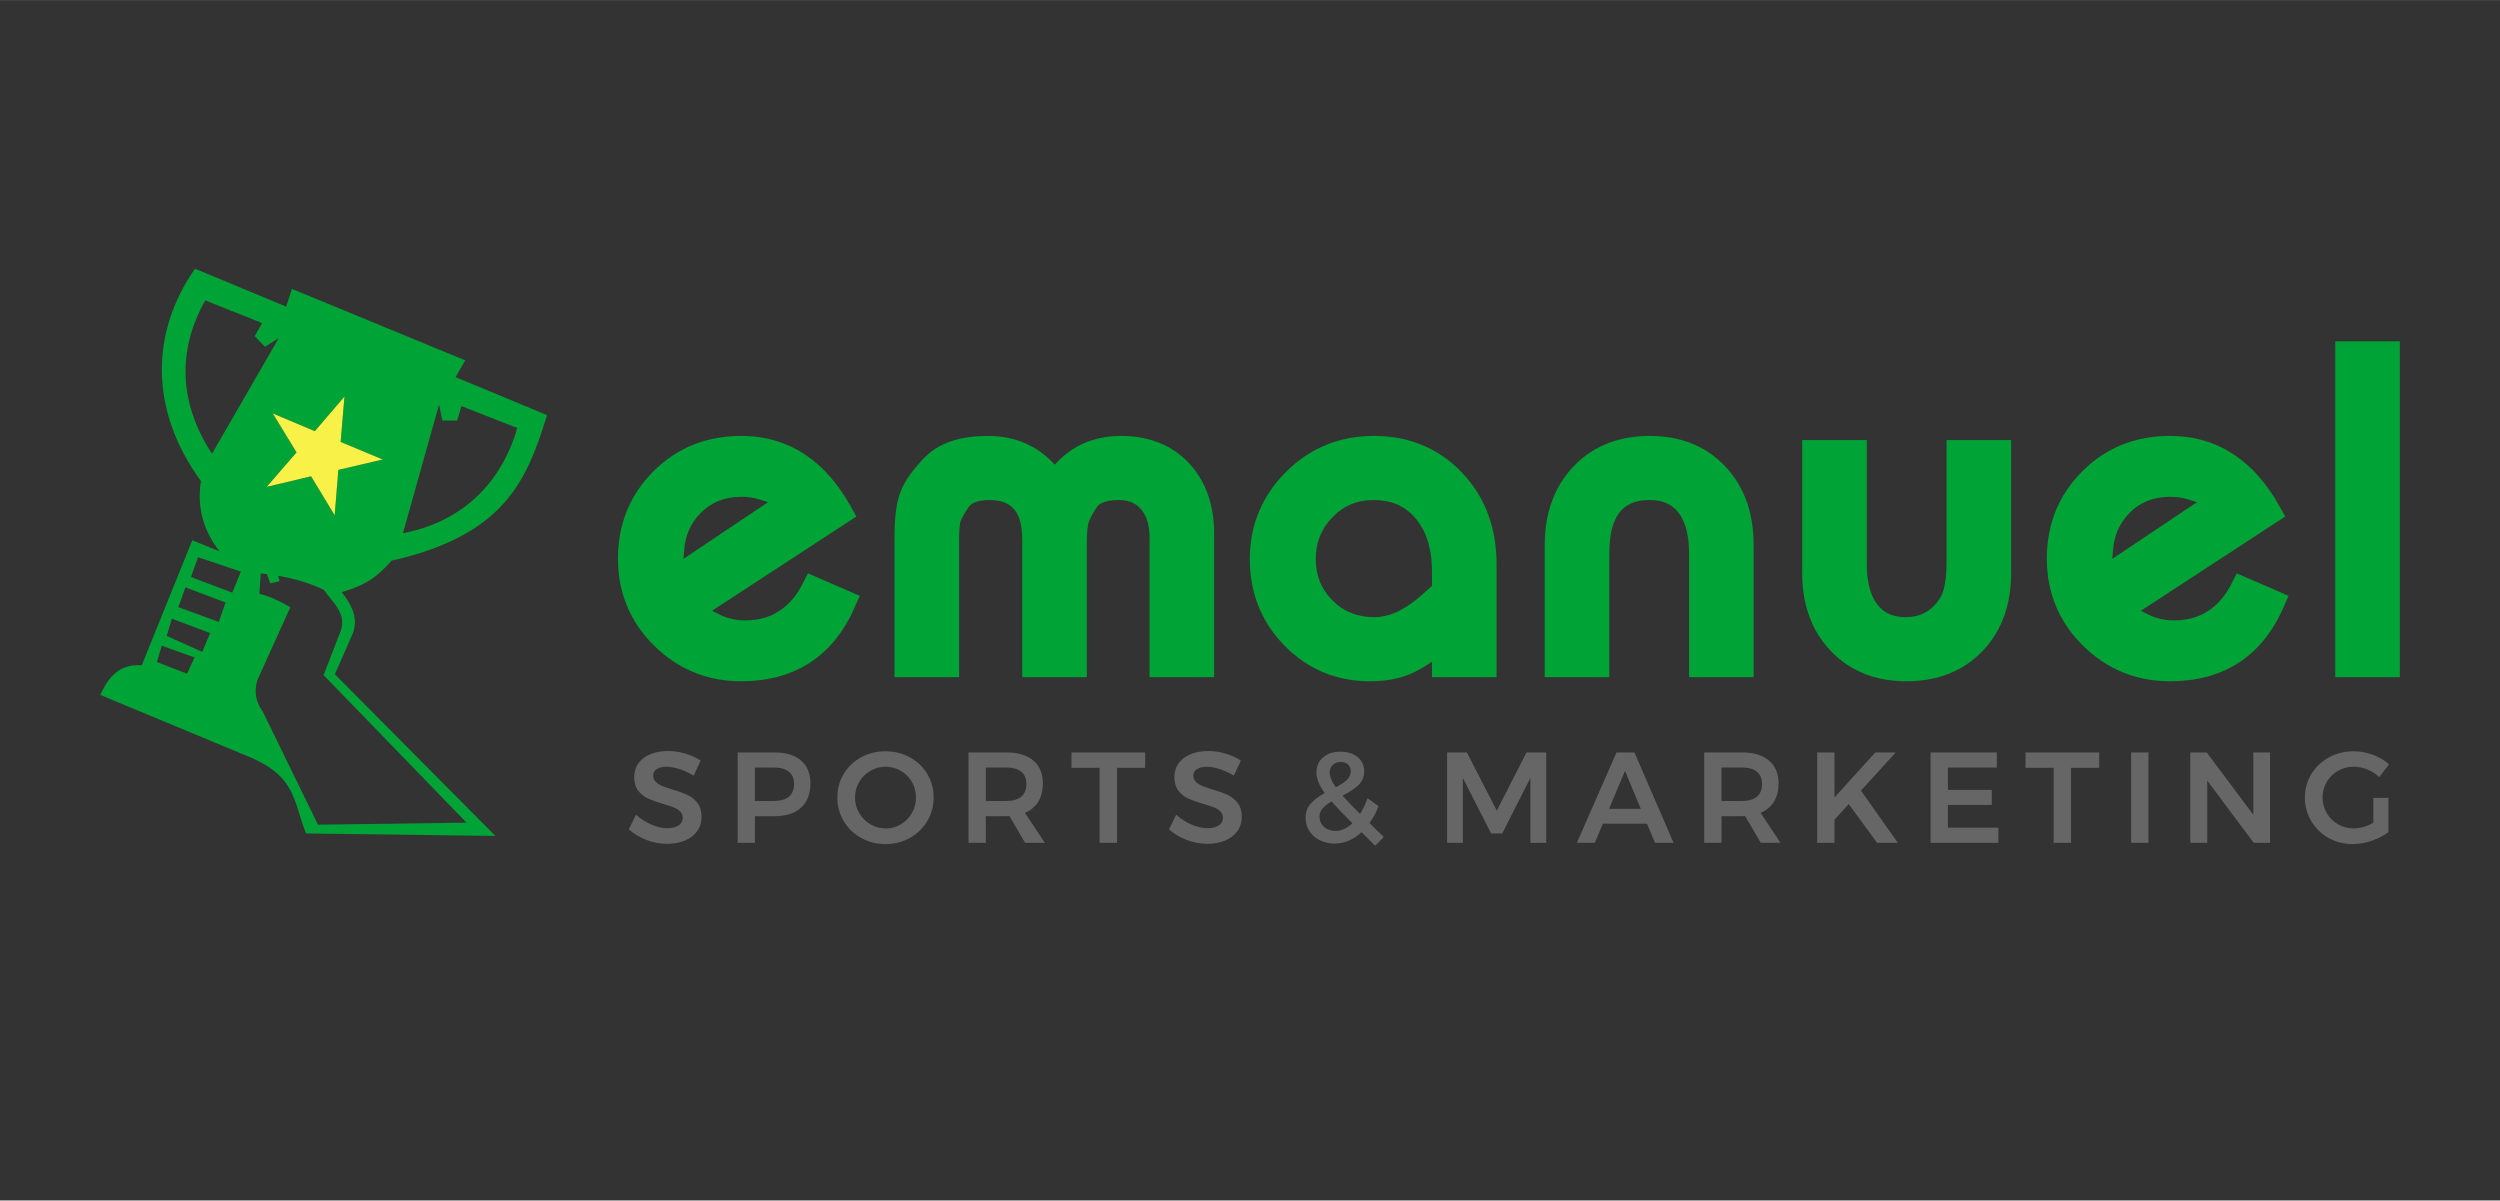 <?xml version="1.0" encoding="UTF-8"?> <svg xmlns="http://www.w3.org/2000/svg" xmlns:xlink="http://www.w3.org/1999/xlink" xmlns:xodm="http://www.corel.com/coreldraw/odm/2003" xml:space="preserve" width="581px" height="279px" version="1.1" style="shape-rendering:geometricPrecision; text-rendering:geometricPrecision; image-rendering:optimizeQuality; fill-rule:evenodd; clip-rule:evenodd" viewBox="0 0 734.15 352.52"><rect x="0" y="0" width="734.15" height="352.52" fill="#333333" stroke="none"/> <defs> <style type="text/css"> .fil3 {fill:none} .fil0 {fill:#00A335} .fil2 {fill:#F8F148} .fil1 {fill:#666666;fill-rule:nonzero} </style> </defs> <g id="Camada_x0020_1">  <g id="_2524564002080"> <path class="fil0" d="M704.73 198.83l0 -98.6 -18.96 0 0 98.6 18.96 0zm-453.24 -47.16l-1.87 -3.32c-6.98,-12.4 -17.36,-20.35 -31.98,-20.35 -9.95,0 -18.7,3.33 -25.76,10.4 -7.04,7.03 -10.41,15.71 -10.41,25.62 0,9.96 3.53,18.59 10.63,25.58 7.05,6.95 15.64,10.45 25.54,10.45 15.49,0 26.84,-7.14 33.17,-21.34l1.67 -3.75 -15.22 -6.6 -1.74 3.38c-1.23,2.37 -2.8,4.52 -4.83,6.27 -3.4,2.94 -7.38,4.16 -11.83,4.16 -2.71,0 -5.31,-0.55 -7.72,-1.79l-2.04 -1.04 42.39 -27.67zm-50.56 9.7c0.34,-4.1 1.82,-7.66 4.72,-10.62 3.31,-3.39 7.29,-4.87 11.99,-4.87 1.79,0 3.59,0.2 5.3,0.74l2.62 0.84 -24.87 16.65 0.24 -2.74zm61.75 37.46l18.97 0 0 -39.41c0,-1.91 -0.05,-4.1 0.34,-6.02 0.3,-1.27 1.66,-3.32 2.42,-4.44 1.25,-1.85 4.13,-2.13 6.18,-2.13 7.91,0 9.61,5.16 9.61,12.05l0 39.95 18.96 0 0 -38.87c0,-1.99 0,-4.27 0.44,-6.2 0.35,-1.53 1.66,-3.56 2.54,-4.88 1.2,-1.8 4.39,-2.05 6.37,-2.05 2.57,0 4.81,0.66 6.54,2.66 2,2.3 2.53,5.48 2.53,8.44l0 40.9 18.96 0 0 -42.12c0,-7.7 -2.03,-15.02 -7.4,-20.73 -5.32,-5.66 -12.3,-7.98 -19.96,-7.98 -7.14,0 -13.49,2.32 -18.48,7.47l-0.94 0.97 -0.95 -0.96c-5.1,-5.15 -11.54,-7.48 -18.77,-7.48 -6.73,0 -13.8,1.42 -18.64,6.46 -2.86,2.98 -5.92,6.71 -7.23,10.69 -1.27,3.9 -1.49,8.56 -1.49,12.64l0 41.04zm157.84 0l18.96 0 0 -33.18c0,-10.21 -3.07,-19.47 -10.2,-26.92 -6.99,-7.3 -15.77,-10.73 -25.82,-10.73 -10.02,0 -18.74,3.5 -25.84,10.6 -7.02,7.03 -10.6,15.62 -10.6,25.56 0,9.82 3.32,18.45 10.24,25.47 6.83,6.93 15.25,10.42 24.98,10.42 3.68,0 7.41,-0.46 10.87,-1.74 1.89,-0.69 3.68,-1.62 5.37,-2.7l2.04 -1.3 0 4.52zm0 -26.79l-3.11 2.76c-3.79,3.36 -8.58,6.42 -13.82,6.42 -4.79,0 -8.88,-1.49 -12.29,-4.9 -3.39,-3.38 -4.91,-7.4 -4.91,-12.16 0,-4.81 1.56,-8.88 4.94,-12.33 3.32,-3.39 7.25,-5 11.99,-5 4.96,0 9.15,1.53 12.39,5.39 3.68,4.36 4.81,10.03 4.81,15.6l0 4.22zm94.45 26.79l0 -38.87c0,-8.61 -2.34,-16.69 -8.36,-23.04 -5.93,-6.26 -13.6,-8.92 -22.11,-8.92 -8.63,0 -16.44,2.64 -22.46,8.99 -6.04,6.37 -8.42,14.45 -8.42,23.11l0 38.73 18.96 0 0 -35.75c0,-8.36 1.71,-16.25 11.78,-16.25 3.35,0 6.31,0.88 8.46,3.6 2.58,3.27 3.19,8.05 3.19,12.11l0 36.29 18.96 0zm56.66 -69.61l0 35.48c0,2.99 -0.22,8.24 -1.81,10.76 -1.12,1.78 -2.55,3.35 -4.41,4.37 -1.77,0.97 -3.68,1.39 -5.7,1.39 -3.32,0 -6.2,-0.91 -8.32,-3.6 -2.57,-3.25 -3.19,-7.94 -3.19,-11.97l0 -36.43 -18.96 0 0 39c0,8.63 2.37,16.69 8.45,23 5.98,6.2 13.66,8.83 22.16,8.83 8.54,0 16.29,-2.6 22.29,-8.83 6.09,-6.31 8.45,-14.37 8.45,-23l0 -39 -18.96 0zm99.45 22.45l-1.86 -3.32c-6.98,-12.4 -17.37,-20.35 -31.99,-20.35 -9.94,0 -18.69,3.33 -25.76,10.4 -7.03,7.03 -10.4,15.71 -10.4,25.62 0,9.96 3.53,18.59 10.63,25.58 7.04,6.95 15.64,10.45 25.53,10.45 15.5,0 26.85,-7.14 33.17,-21.34l1.67 -3.75 -15.22 -6.6 -1.74 3.38c-1.22,2.37 -2.8,4.52 -4.82,6.27 -3.4,2.94 -7.38,4.16 -11.84,4.16 -2.71,0 -5.3,-0.55 -7.72,-1.79l-2.03 -1.04 42.38 -27.67zm-50.56 9.7c0.35,-4.1 1.82,-7.66 4.72,-10.62 3.31,-3.39 7.29,-4.87 11.99,-4.87 1.8,0 3.6,0.2 5.31,0.74l2.62 0.84 -24.87 16.65 0.23 -2.74z"></path> <path class="fil1" d="M203.71 227.77c-1.36,-0.83 -2.76,-1.48 -4.19,-1.93 -1.43,-0.46 -2.68,-0.69 -3.77,-0.69 -1.21,0 -2.17,0.23 -2.88,0.69 -0.71,0.45 -1.06,1.08 -1.06,1.89 0,0.74 0.24,1.35 0.74,1.84 0.49,0.49 1.11,0.9 1.86,1.21 0.74,0.32 1.76,0.67 3.05,1.05 1.79,0.53 3.26,1.06 4.41,1.59 1.15,0.53 2.13,1.31 2.94,2.35 0.81,1.03 1.21,2.4 1.21,4.09 0,1.62 -0.43,3.03 -1.3,4.23 -0.88,1.2 -2.08,2.11 -3.61,2.75 -1.52,0.63 -3.27,0.94 -5.25,0.94 -2.07,0 -4.09,-0.38 -6.06,-1.15 -1.97,-0.77 -3.69,-1.8 -5.15,-3.09l2.12 -4.32c1.34,1.23 2.84,2.21 4.51,2.91 1.67,0.71 3.22,1.07 4.66,1.07 1.42,0 2.53,-0.27 3.34,-0.82 0.81,-0.54 1.21,-1.28 1.21,-2.22 0,-0.75 -0.25,-1.38 -0.74,-1.87 -0.49,-0.49 -1.12,-0.89 -1.88,-1.2 -0.75,-0.3 -1.79,-0.64 -3.1,-1.02 -1.8,-0.53 -3.26,-1.05 -4.4,-1.55 -1.14,-0.51 -2.11,-1.27 -2.92,-2.3 -0.81,-1.02 -1.21,-2.37 -1.21,-4.03 0,-1.54 0.41,-2.89 1.23,-4.04 0.82,-1.15 1.98,-2.04 3.49,-2.67 1.5,-0.63 3.24,-0.95 5.21,-0.95 1.72,0 3.42,0.25 5.1,0.76 1.68,0.5 3.17,1.19 4.49,2.05l-2.05 4.43zm23.78 -6.82c3.34,0 5.92,0.79 7.75,2.39 1.84,1.59 2.75,3.84 2.75,6.74 0,3.04 -0.91,5.39 -2.75,7.07 -1.83,1.68 -4.41,2.52 -7.75,2.52l-5.8 0 0 7.81 -5.07 0 0 -26.53 10.87 0zm-0.26 14.25c1.92,0 3.39,-0.42 4.41,-1.25 1.03,-0.83 1.54,-2.08 1.54,-3.72 0,-1.61 -0.51,-2.83 -1.54,-3.63 -1.02,-0.81 -2.49,-1.22 -4.41,-1.22l-5.54 0 0 9.82 5.54 0zm32.8 -14.59c2.63,0 5.02,0.59 7.18,1.78 2.16,1.18 3.86,2.82 5.1,4.89 1.24,2.07 1.86,4.37 1.86,6.89 0,2.53 -0.62,4.84 -1.86,6.92 -1.24,2.09 -2.94,3.74 -5.1,4.95 -2.16,1.21 -4.55,1.82 -7.18,1.82 -2.63,0 -5.02,-0.61 -7.18,-1.82 -2.16,-1.21 -3.86,-2.86 -5.1,-4.95 -1.24,-2.08 -1.86,-4.39 -1.86,-6.92 0,-2.52 0.62,-4.82 1.86,-6.89 1.24,-2.07 2.94,-3.71 5.1,-4.89 2.16,-1.19 4.55,-1.78 7.18,-1.78zm0.08 4.54c-1.62,0 -3.12,0.4 -4.51,1.2 -1.39,0.79 -2.49,1.88 -3.3,3.26 -0.81,1.38 -1.21,2.9 -1.21,4.56 0,1.67 0.41,3.2 1.23,4.59 0.82,1.39 1.92,2.49 3.3,3.3 1.37,0.81 2.87,1.21 4.49,1.21 1.59,0 3.07,-0.4 4.43,-1.21 1.37,-0.81 2.45,-1.91 3.24,-3.3 0.8,-1.39 1.2,-2.92 1.2,-4.59 0,-1.66 -0.4,-3.18 -1.2,-4.56 -0.79,-1.38 -1.87,-2.47 -3.24,-3.26 -1.36,-0.8 -2.84,-1.2 -4.43,-1.2zm40.91 22.33l-4.58 -7.85c-0.21,0.03 -0.52,0.04 -0.95,0.04l-5.99 0 0 7.81 -5.08 0 0 -26.53 11.07 0c3.43,0 6.09,0.79 7.96,2.39 1.87,1.59 2.8,3.84 2.8,6.74 0,2.07 -0.45,3.84 -1.34,5.31 -0.9,1.46 -2.21,2.56 -3.93,3.3l5.84 8.79 -5.8 0zm-11.52 -12.28l5.99 0c1.92,0 3.39,-0.42 4.4,-1.25 1.01,-0.83 1.51,-2.08 1.51,-3.72 0,-1.61 -0.5,-2.83 -1.51,-3.63 -1.01,-0.81 -2.48,-1.22 -4.4,-1.22l-5.99 0 0 9.82zm25.15 -14.25l21.64 0 0 4.51 -8.26 0 0 22.02 -5.12 0 0 -22.02 -8.26 0 0 -4.51zm47.7 6.82c-1.37,-0.83 -2.77,-1.48 -4.19,-1.93 -1.43,-0.46 -2.69,-0.69 -3.77,-0.69 -1.22,0 -2.18,0.23 -2.88,0.69 -0.71,0.45 -1.07,1.08 -1.07,1.89 0,0.74 0.25,1.35 0.74,1.84 0.5,0.49 1.11,0.9 1.86,1.21 0.75,0.32 1.76,0.67 3.05,1.05 1.8,0.53 3.27,1.06 4.42,1.59 1.15,0.53 2.13,1.31 2.94,2.35 0.8,1.03 1.21,2.4 1.21,4.09 0,1.62 -0.44,3.03 -1.31,4.23 -0.87,1.2 -2.07,2.11 -3.6,2.75 -1.53,0.63 -3.28,0.94 -5.25,0.94 -2.07,0 -4.09,-0.38 -6.06,-1.15 -1.98,-0.77 -3.7,-1.8 -5.16,-3.09l2.12 -4.32c1.34,1.23 2.85,2.21 4.51,2.91 1.67,0.71 3.22,1.07 4.67,1.07 1.41,0 2.52,-0.27 3.33,-0.82 0.81,-0.54 1.21,-1.28 1.21,-2.22 0,-0.75 -0.24,-1.38 -0.74,-1.87 -0.49,-0.49 -1.11,-0.89 -1.87,-1.2 -0.76,-0.3 -1.79,-0.64 -3.11,-1.02 -1.79,-0.53 -3.26,-1.05 -4.4,-1.55 -1.13,-0.51 -2.11,-1.27 -2.91,-2.3 -0.81,-1.02 -1.22,-2.37 -1.22,-4.03 0,-1.54 0.41,-2.89 1.23,-4.04 0.83,-1.15 1.99,-2.04 3.49,-2.67 1.5,-0.63 3.24,-0.95 5.21,-0.95 1.72,0 3.42,0.25 5.1,0.76 1.68,0.5 3.18,1.19 4.49,2.05l-2.04 4.43zm41.48 20.58l-4.02 -3.98c-2.37,2.23 -5,3.34 -7.88,3.34 -1.59,0 -3.04,-0.33 -4.34,-0.97 -1.3,-0.64 -2.33,-1.54 -3.07,-2.69 -0.75,-1.15 -1.12,-2.44 -1.12,-3.89 0,-1.66 0.5,-3.06 1.5,-4.18 0.99,-1.13 2.36,-2.16 4.11,-3.09 -0.83,-1.17 -1.45,-2.23 -1.84,-3.21 -0.39,-0.97 -0.59,-1.92 -0.59,-2.86 0,-1.82 0.65,-3.29 1.94,-4.41 1.28,-1.13 3,-1.69 5.15,-1.69 1.34,0 2.54,0.24 3.6,0.72 1.06,0.48 1.88,1.16 2.47,2.03 0.58,0.87 0.87,1.86 0.87,2.97 0,1.65 -0.56,3 -1.67,4.08 -1.11,1.07 -2.68,2.11 -4.7,3.12 1.47,1.62 3.18,3.4 5.15,5.35 0.84,-1.27 1.57,-2.81 2.2,-4.62l3.22 2.38c-0.7,1.85 -1.59,3.49 -2.65,4.93l4.21 4.09 -2.54 2.58zm-13.34 -21.53c0,1.24 0.59,2.69 1.78,4.36 1.41,-0.73 2.5,-1.46 3.26,-2.18 0.76,-0.72 1.13,-1.57 1.13,-2.56 0,-0.8 -0.27,-1.46 -0.81,-1.95 -0.54,-0.49 -1.26,-0.74 -2.14,-0.74 -0.96,0 -1.74,0.29 -2.33,0.87 -0.6,0.59 -0.89,1.32 -0.89,2.2zm1.63 17.17c1.74,0 3.42,-0.74 5.04,-2.23 -2.58,-2.56 -4.63,-4.69 -6.14,-6.41 -1.14,0.66 -2.01,1.33 -2.62,2.03 -0.6,0.69 -0.91,1.5 -0.91,2.4 0,1.24 0.44,2.25 1.33,3.04 0.88,0.78 1.98,1.17 3.3,1.17zm32.84 -23.04l5.8 0 8.79 17.09 8.72 -17.09 5.8 0 0 26.53 -4.66 0 0 -19.03 -8.27 16.3 -3.26 0 -8.3 -16.3 0 19.03 -4.62 0 0 -26.53zm61.04 26.53l-2.35 -5.61 -12.96 0 -2.35 5.61 -5.27 0 11.63 -26.53 5.27 0 11.49 26.53 -5.46 0zm-13.49 -9.97l9.32 0 -4.62 -11.14 -4.7 11.14zm44.55 9.97l-4.59 -7.85c-0.2,0.03 -0.51,0.04 -0.94,0.04l-5.99 0 0 7.81 -5.08 0 0 -26.53 11.07 0c3.43,0 6.08,0.79 7.95,2.39 1.88,1.59 2.81,3.84 2.81,6.74 0,2.07 -0.45,3.84 -1.34,5.31 -0.9,1.46 -2.21,2.56 -3.93,3.3l5.84 8.79 -5.8 0zm-11.52 -12.28l5.99 0c1.91,0 3.38,-0.42 4.39,-1.25 1.01,-0.83 1.52,-2.08 1.52,-3.72 0,-1.61 -0.51,-2.83 -1.52,-3.63 -1.01,-0.81 -2.48,-1.22 -4.39,-1.22l-5.99 0 0 9.82zm51.79 12.28l-6.1 0 -8.34 -11.37 -4.17 4.58 0 6.79 -5.08 0 0 -26.53 5.08 0 0 13.22 11.98 -13.22 5.99 0 -10.2 11.22 10.84 15.31zm9.61 -26.53l19.44 0 0 4.43 -14.36 0 0 6.56 12.88 0 0 4.43 -12.88 0 0 6.68 14.82 0 0 4.43 -19.9 0 0 -26.53zm27.87 0l21.64 0 0 4.51 -8.26 0 0 22.02 -5.11 0 0 -22.02 -8.27 0 0 -4.51zm31.02 0l5.08 0 0 26.53 -5.08 0 0 -26.53zm35.88 0l4.92 0 0 26.53 -4.81 0 -13.64 -18.27 0 18.27 -4.97 0 0 -26.53 4.81 0 13.69 18.3 0 -18.3zm35.23 13.34l4.43 0 0 10.08c-1.39,1.04 -3.03,1.88 -4.92,2.52 -1.9,0.65 -3.76,0.97 -5.58,0.97 -2.6,0 -4.97,-0.61 -7.1,-1.82 -2.14,-1.21 -3.83,-2.86 -5.06,-4.95 -1.24,-2.08 -1.86,-4.39 -1.86,-6.92 0,-2.52 0.63,-4.81 1.89,-6.87 1.27,-2.06 2.99,-3.69 5.18,-4.89 2.18,-1.2 4.6,-1.8 7.26,-1.8 1.89,0 3.76,0.34 5.61,1.02 1.84,0.68 3.43,1.62 4.77,2.8l-2.88 3.76c-1.01,-0.96 -2.18,-1.71 -3.51,-2.24 -1.32,-0.53 -2.66,-0.8 -3.99,-0.8 -1.67,0 -3.21,0.4 -4.61,1.2 -1.4,0.79 -2.51,1.89 -3.32,3.28 -0.81,1.39 -1.21,2.9 -1.21,4.54 0,1.67 0.41,3.2 1.23,4.59 0.82,1.39 1.93,2.49 3.32,3.3 1.39,0.81 2.93,1.21 4.62,1.21 0.91,0 1.87,-0.14 2.87,-0.43 0.99,-0.29 1.95,-0.71 2.86,-1.23l0 -7.32z"></path> <g> <path class="fil0" d="M57.26 78.9l26.77 11.13 1.69 -5.21 50.9 20.99 -2.84 4.92 26.85 11.16c-5.91,19.3 -12.49,35.24 -45.68,42.76 -4.08,4.7 -7.54,7.2 -14.59,9.21 3.83,4.88 4.58,8.47 3.25,12.12l-5.27 12.01 47.14 47.48 -55.62 -0.73c-3.71,-9.52 -3.01,-16.52 -15.88,-22.16l-44.56 -18.53c2.22,-4.59 5.05,-9.17 12.21,-8.7l14.84 -36.7 8 3.22c-5.69,-7.14 -6.44,-14.62 -5.45,-20.59 -15.4,-21.13 -14.64,-43.94 -1.76,-62.38zm43.9 37.53l-1.13 13.34 12.37 5.15 -13.04 3.05 -1.08 13.35 -6.93 -11.46 -13.03 3.1 8.76 -10.13 -6.98 -11.43 12.35 5.2 8.71 -10.17zm-19.51 52.64l0.47 1.56 -2.72 0.7 -1.02 -2.74c-0.61,-0.08 -1.21,-0.14 -1.82,-0.21l-0.39 6.01c3.23,0.75 6.26,2.26 9.09,3.93l-9.65 21.32c-1.01,3.08 -0.67,6.35 1.6,9.4l16.16 33.12 43.63 -0.59 -41.98 -43.33 4.61 -11.92c2.69,-5.67 -1.46,-8.92 -4.61,-13.16 -4.27,-2.03 -8.77,-3.31 -13.37,-4.09zm70.26 -43.4l-16.41 -6.42 -1.25 4.23 -4.35 0.01 -0.97 -4.69 -10.6 37.77c19.62,-3.8 29.65,-17.15 33.58,-30.9zm-91.64 -37.46l16.68 6.64 -2.15 3.86 3.03 3.11 4.04 -2.58 -19.61 33.98c-10.99,-16.69 -9.07,-32.59 -1.99,-45.01zm-12.75 101.4l9.61 3.44 -2.21 4.8 -8.85 -3.46 1.45 -4.78zm2.96 -7.94l11.23 4.23 -2.3 5.52 -10.46 -4.68 1.53 -5.07zm3.98 -9.19l11.78 4.44 -1.99 5.7 -11.89 -4.34 2.1 -5.8zm3.71 -8.85l12.57 4.21 -2.54 6.19 -12.12 -4.6 2.09 -5.8z"></path> <polygon class="fil2" points="92.45,126.6 80.1,121.4 87.08,132.83 78.32,142.96 91.35,139.86 98.28,151.32 99.36,137.97 112.4,134.92 100.03,129.77 101.16,116.43 "></polygon> </g> </g> <rect class="fil3" width="734.15" height="352.52"></rect> </g> </svg> 
